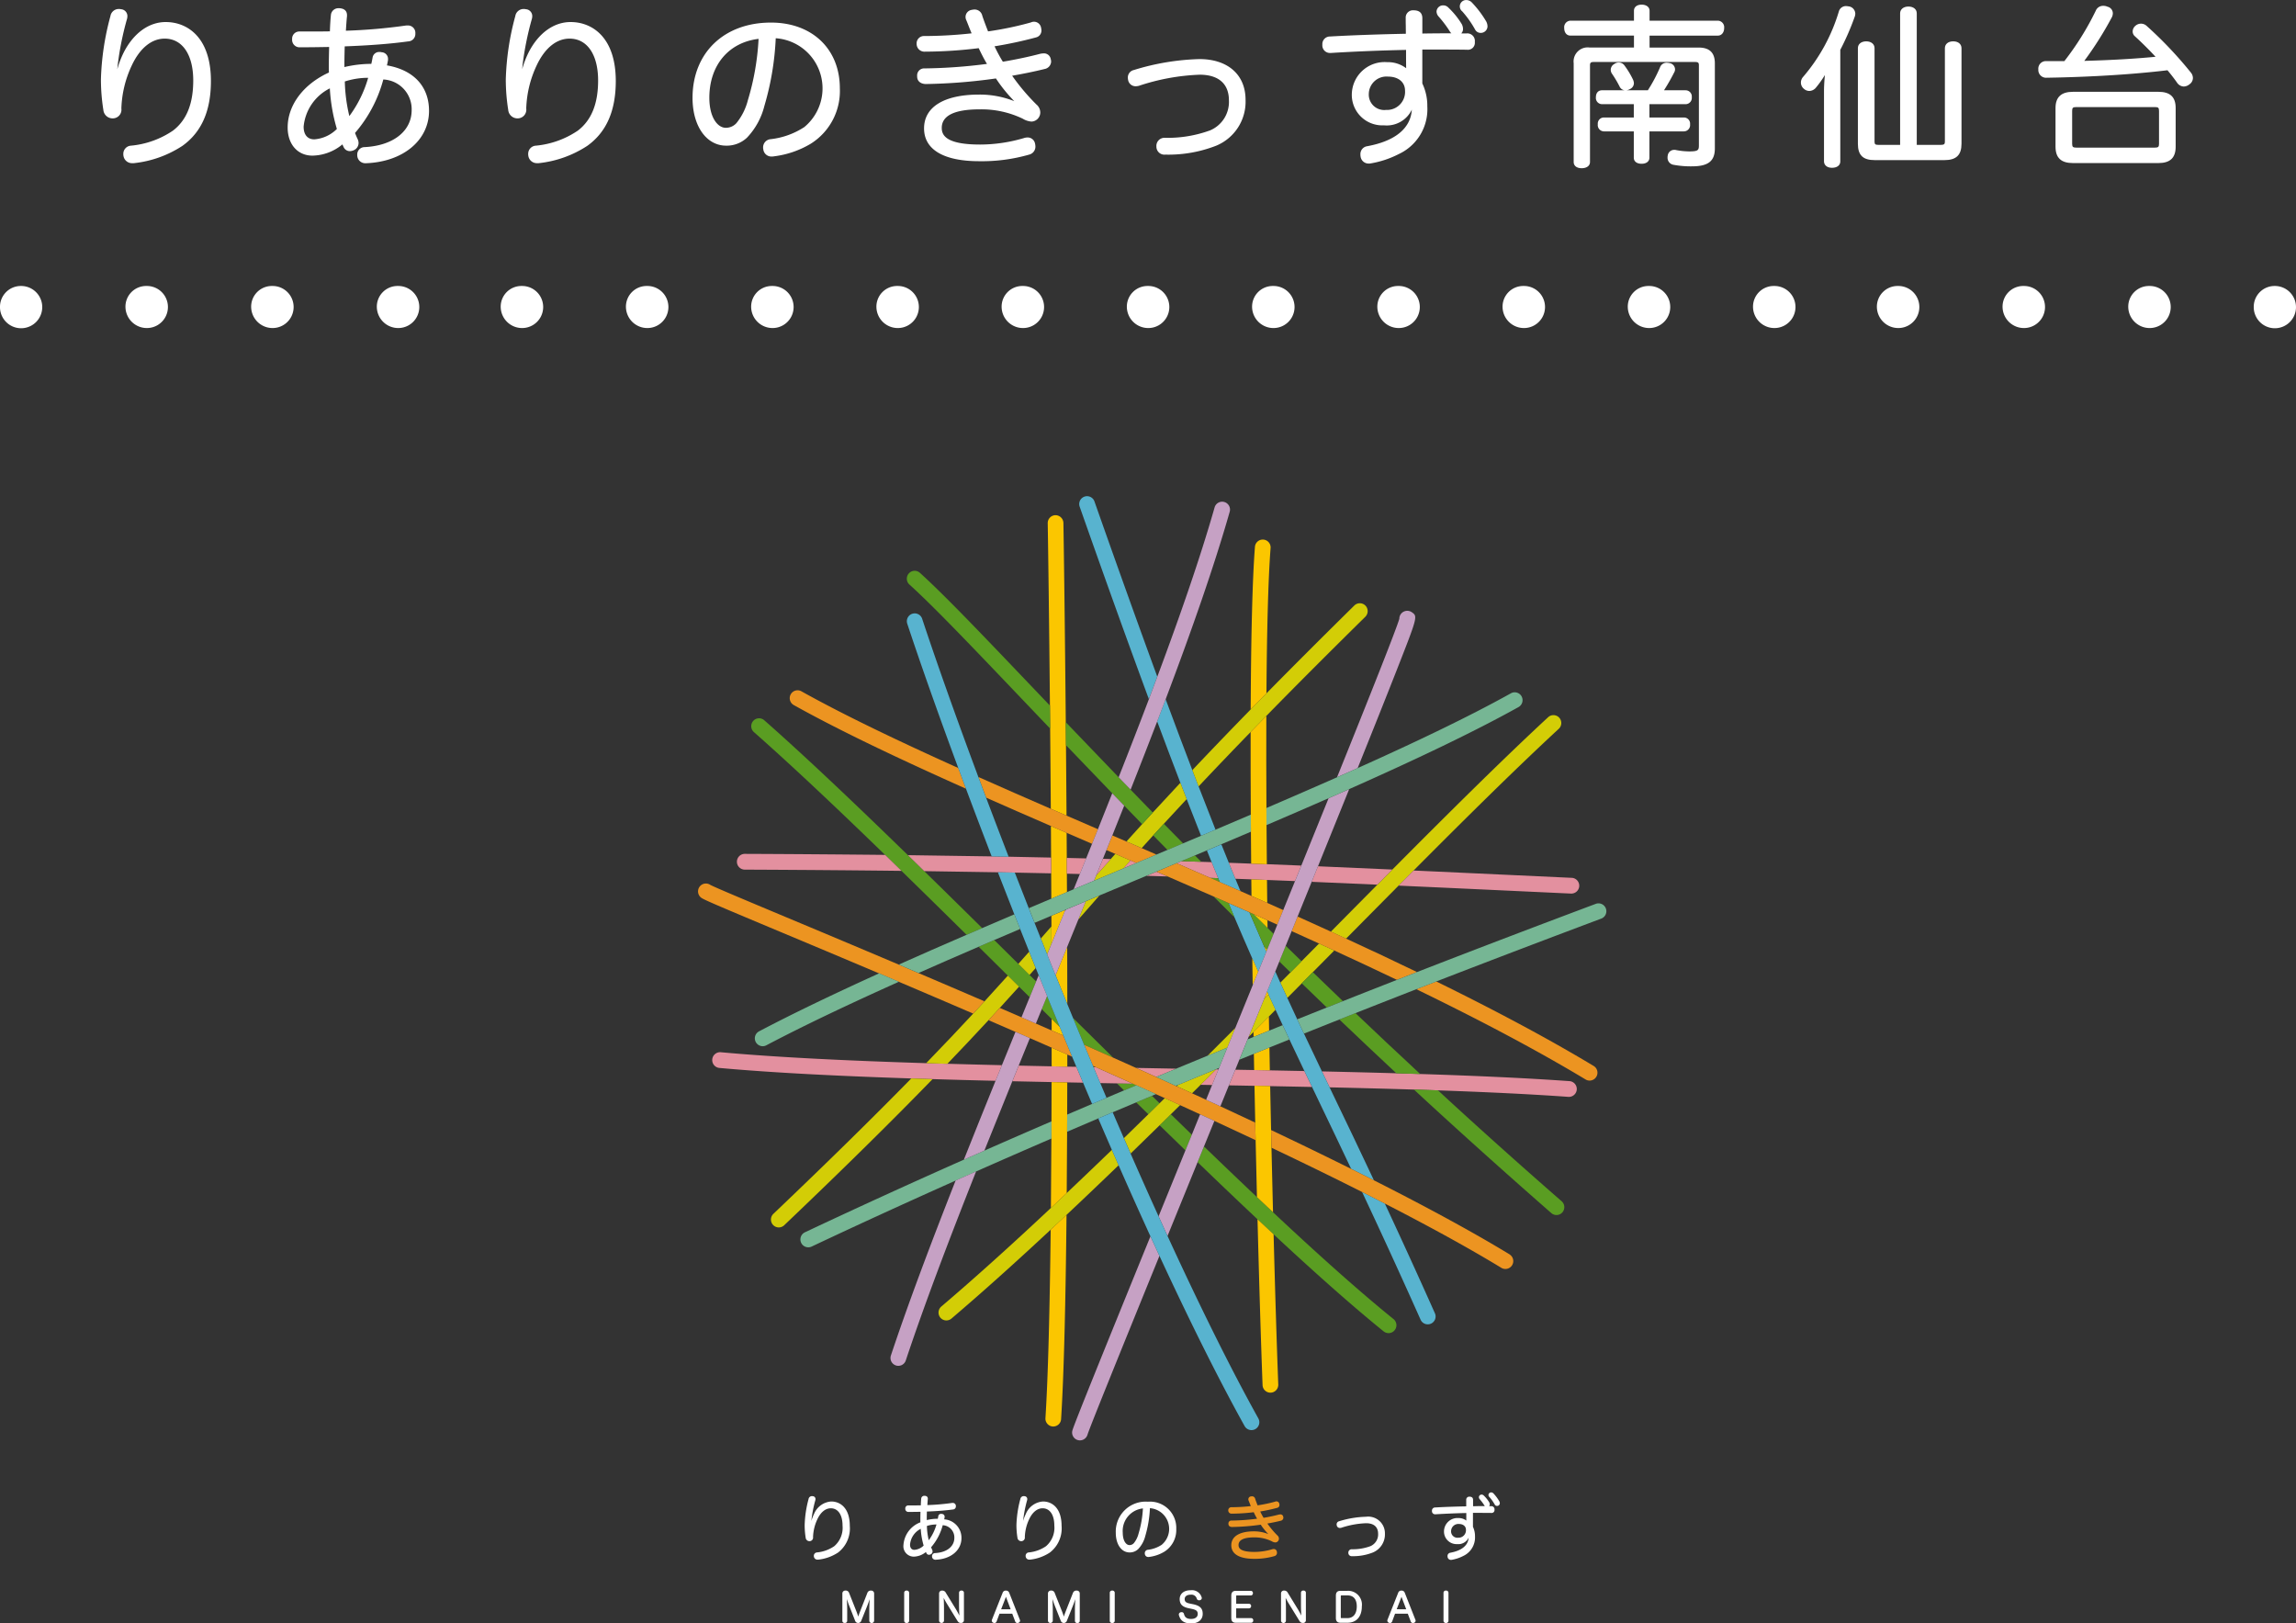 <svg xmlns="http://www.w3.org/2000/svg" width="273" height="193" viewBox="0 0 273 193">
  <rect x="0" y="0" width="273" height="193" fill="#333333" stroke="none"/>
  <g id="グループ_8763" data-name="グループ 8763" transform="translate(-51 -54)">
    <g id="グループ_8153" data-name="グループ 8153" transform="translate(-25.502 35.47)">
      <g id="グループ_7005" data-name="グループ 7005" transform="translate(159.502 77.53)">
        <g id="グループ_6989" data-name="グループ 6989" transform="translate(6.323 26.399)">
          <path id="パス_116401" data-name="パス 116401" d="M233.82,178.6l-1.882-.034.857.842,1.459-.613Z" transform="translate(-188.465 -135.172)" fill="#5a9d22"/>
          <path id="パス_116402" data-name="パス 116402" d="M235.291,181.5l1.442,1.413c.445-.437.89-.872,1.334-1.31l-.905-.886Z" transform="translate(-189.513 -135.835)" fill="#5a9d22"/>
          <path id="パス_116403" data-name="パス 116403" d="M239.335,185.2q1.547,1.509,3.072,2.987l.761-1.867q-1.243-1.2-2.5-2.43Q240,184.545,239.335,185.2Z" transform="translate(-190.777 -136.816)" fill="#5a9d22"/>
          <path id="パス_116404" data-name="パス 116404" d="M225.679,170.507q1.72.76,3.452,1.531-2.379-2.345-4.769-4.71Q225.017,168.917,225.679,170.507Z" transform="translate(-186.097 -131.696)" fill="#5a9d22"/>
          <path id="パス_116405" data-name="パス 116405" d="M269.2,209.957c-4.107-3.323-8.993-7.7-14.326-12.7q-.946-.887-1.91-1.8c-2.046-1.936-4.151-3.951-6.3-6.024l-.76,1.866c2.437,2.351,4.818,4.625,7.123,6.79q.965.908,1.912,1.788c4.844,4.509,9.292,8.469,13.088,11.541a.929.929,0,0,0,1.311-.142A.94.94,0,0,0,269.2,209.957Z" transform="translate(-192.831 -138.531)" fill="#5a9d22"/>
          <path id="パス_116406" data-name="パス 116406" d="M189.273,133.916q-.979-.957-1.944-1.9c-6.357-6.19-12.184-11.725-17.081-16.04a.929.929,0,0,0-1.316.087.94.94,0,0,0,.087,1.322c4.5,3.968,9.811,8.987,15.595,14.6q.966.938,1.95,1.9c2.508,2.446,5.1,4.991,7.743,7.6.616-.266,1.232-.532,1.853-.8Q192.644,137.215,189.273,133.916Z" transform="translate(-168.7 -115.746)" fill="#5a9d22"/>
          <path id="パス_116407" data-name="パス 116407" d="M212.757,156.742l-2.865-2.834q-.93.4-1.854.8,1.723,1.7,3.471,3.433l1.33,1.317L214,160.6l.1.1.731-1.787.035-.086-.779-.772Z" transform="translate(-180.995 -127.546)" fill="#5a9d22"/>
          <path id="パス_116408" data-name="パス 116408" d="M219.582,163.546q-.32.78-.637,1.558l1.179,1.167.971.961q-.489-1.184-.973-2.367C219.942,164.425,219.761,163.985,219.582,163.546Z" transform="translate(-184.404 -130.526)" fill="#5a9d22"/>
        </g>
        <g id="グループ_6990" data-name="グループ 6990" transform="translate(1.69 66.097)">
          <path id="パス_116409" data-name="パス 116409" d="M235.274,175.917q1.191.535,2.383,1.074l2.383-.99-.269,0Z" transform="translate(-184.875 -174.051)" fill="#e3909f"/>
          <path id="パス_116410" data-name="パス 116410" d="M246.419,178l1.369.025q.377-.926.758-1.861l-.274,0Q247.347,177.082,246.419,178Z" transform="translate(-188.358 -174.126)" fill="#e3909f"/>
          <path id="パス_116411" data-name="パス 116411" d="M256.189,176.3l-1.865-.036-2.245-.041-.758,1.86,3.041.056,1.865.036c1.675.032,3.336.066,4.974.1q-.458-.954-.907-1.893Q258.259,176.336,256.189,176.3Z" transform="translate(-189.89 -174.144)" fill="#e3909f"/>
          <path id="パス_116412" data-name="パス 116412" d="M296.851,177.673c-5.206-.373-11.216-.64-17.753-.849q-1.4-.046-2.838-.086c-2.865-.082-5.819-.155-8.846-.222q.45.939.909,1.895c3.446.078,6.8.164,10.022.265q1.447.045,2.858.093c5.68.2,10.914.444,15.516.774l.067,0a.937.937,0,0,0,.065-1.871Z" transform="translate(-194.92 -174.235)" fill="#e3909f"/>
          <path id="パス_116413" data-name="パス 116413" d="M187.39,174.517c-9.206-.287-17.65-.684-24.413-1.3a.937.937,0,0,0-.168,1.867c6.382.58,14.236.966,22.81,1.25q1.256.041,2.534.079c2.452.075,4.955.142,7.493.2l.754-1.856q-3.285-.078-6.485-.169Q188.644,174.556,187.39,174.517Z" transform="translate(-161.96 -173.215)" fill="#e3909f"/>
          <path id="パス_116414" data-name="パス 116414" d="M220.4,175.643l-1.864-.038q-1.967-.04-3.916-.084c-.254.622-.5,1.239-.754,1.857q2.319.054,4.667.1l1.864.037,1.877.037q-.4-.944-.8-1.89Z" transform="translate(-178.183 -173.928)" fill="#e3909f"/>
          <path id="パス_116415" data-name="パス 116415" d="M228.184,175.789l-.282,0q.4.946.8,1.889l1.975.036,1.882.034q-1.7-.763-3.386-1.515Z" transform="translate(-182.57 -174.009)" fill="#e3909f"/>
        </g>
        <g id="グループ_6991" data-name="グループ 6991" transform="translate(28.593 26.017)">
          <path id="パス_116416" data-name="パス 116416" d="M249.978,171.37l.954-2.344q-1.648,1.653-3.3,3.306Q248.809,171.847,249.978,171.37Z" transform="translate(-215.638 -131.839)" fill="#d3cd06"/>
          <path id="パス_116417" data-name="パス 116417" d="M257.1,163.29l-.531.535-1.271,3.122-.555,1.364.569-.572,1.833-1.841.79-.8q-.417-.9-.833-1.812Z" transform="translate(-217.861 -130.066)" fill="#d3cd06"/>
          <path id="パス_116418" data-name="パス 116418" d="M262.736,156.611l-1.316,1.328-1.206,1.218q.417.917.831,1.817l1.717-1.732,1.316-1.328,2.551-2.577q-.9-.415-1.811-.828Z" transform="translate(-219.572 -127.35)" fill="#d3cd06"/>
          <path id="パス_116419" data-name="パス 116419" d="M296.105,115.5a.929.929,0,0,0-1.318-.055c-5.33,4.932-11.685,11.234-18.526,18.116l-1.783,1.8q-2.722,2.744-5.525,5.579c.6.276,1.205.554,1.807.831,2.112-2.134,4.2-4.241,6.239-6.3q.9-.9,1.785-1.795c6.367-6.4,12.274-12.232,17.266-16.852A.941.941,0,0,0,296.105,115.5Z" transform="translate(-222.303 -115.193)" fill="#d3cd06"/>
          <path id="パス_116420" data-name="パス 116420" d="M216.339,195.151q-.945.893-1.881,1.772c-4.506,4.226-8.894,8.2-13.034,11.723a.942.942,0,0,0-.109,1.321.931.931,0,0,0,1.315.109c3.765-3.205,7.731-6.777,11.8-10.568.626-.583,1.253-1.167,1.884-1.76q3.068-2.886,6.192-5.9-.4-.911-.8-1.83Q219,192.627,216.339,195.151Z" transform="translate(-201.094 -138.329)" fill="#d3cd06"/>
          <path id="パス_116421" data-name="パス 116421" d="M237.4,181.724c-.445.439-.89.874-1.334,1.31q-1.457,1.429-2.909,2.84c.266.611.532,1.224.8,1.831q1.722-1.67,3.449-3.365.667-.655,1.334-1.31.55-.541,1.1-1.085l-1.82-.83C237.811,181.318,237.606,181.522,237.4,181.724Z" transform="translate(-211.115 -135.578)" fill="#d3cd06"/>
          <path id="パス_116422" data-name="パス 116422" d="M242.59,177.956l-.118.049-.173.171q.911.414,1.82.83c.338-.335.674-.671,1.012-1.006q.927-.92,1.853-1.841h-.041Q244.784,177.046,242.59,177.956Z" transform="translate(-213.973 -134.045)" fill="#d3cd06"/>
        </g>
        <g id="グループ_6992" data-name="グループ 6992" transform="translate(41.304 2.251)">
          <path id="パス_116423" data-name="パス 116423" d="M220.661,168.858l1.391.609q-.21-.508-.421-1.015l-.971-.961Q220.66,168.175,220.661,168.858Z" transform="translate(-219.92 -107.599)" fill="#fbc600"/>
          <path id="パス_116424" data-name="パス 116424" d="M220.659,172.428q0,1.113,0,2.22l1.864.038q0-.718,0-1.438Z" transform="translate(-219.92 -109.125)" fill="#fbc600"/>
          <path id="パス_116425" data-name="パス 116425" d="M222.736,161.88c0-2.267-.008-4.538-.015-6.8l-1.38,3.377Q222.033,160.166,222.736,161.88Z" transform="translate(-220.133 -103.761)" fill="#fbc600"/>
          <path id="パス_116426" data-name="パス 116426" d="M219.586,225.374a.935.935,0,0,0,.872.994l.06,0a.934.934,0,0,0,.929-.878c.342-5.4.541-14.1.646-24.282-.631.593-1.257,1.177-1.884,1.76C220.1,212.344,219.907,220.314,219.586,225.374Z" transform="translate(-219.584 -118.025)" fill="#fbc600"/>
          <path id="パス_116427" data-name="パス 116427" d="M220.269,106.159c.028,3.033.054,6.229.077,9.536l1.87.811c-.019-2.883-.041-5.689-.065-8.378-.008-.926-.016-1.833-.024-2.73-.1-11.048-.217-19.834-.281-23.688a.947.947,0,0,0-.949-.921.935.935,0,0,0-.916.953c.06,3.617.167,11.584.263,21.684C220.253,104.323,220.261,105.231,220.269,106.159Z" transform="translate(-219.708 -80.789)" fill="#fbc600"/>
          <path id="パス_116428" data-name="パス 116428" d="M220.555,138.036q.005.933.01,1.875.007,1.5.015,3.012l1.861-.783q-.005-1.1-.012-2.187,0-.941-.01-1.875-.008-1.5-.018-2.982l-1.87-.811Q220.544,136.141,220.555,138.036Z" transform="translate(-219.88 -97.331)" fill="#fbc600"/>
          <path id="パス_116429" data-name="パス 116429" d="M222.27,148.717l-1.655.7q0,.633.006,1.268,0,1.03.008,2.063.791-1.939,1.58-3.876Z" transform="translate(-219.906 -101.793)" fill="#fbc600"/>
          <path id="パス_116430" data-name="パス 116430" d="M220.6,183.021q0,1.027-.01,2.044c-.014,2.829-.033,5.588-.059,8.254q.937-.879,1.881-1.772c.02-2.367.035-4.8.047-7.286q0-1.017.008-2.041.006-1.9.01-3.826l-1.864-.037Q220.612,180.708,220.6,183.021Z" transform="translate(-219.881 -110.958)" fill="#fbc600"/>
        </g>
        <g id="グループ_6993" data-name="グループ 6993" transform="translate(45.326)">
          <path id="パス_116431" data-name="パス 116431" d="M283,211.659c-2.2-4.936-4.161-9.2-5.942-13.017q-1.332-.685-2.706-1.377c2.046,4.351,4.319,9.278,6.948,15.161a.933.933,0,1,0,1.7-.767Z" transform="translate(-240.725 -114.554)" fill="#58b3cf"/>
          <path id="パス_116432" data-name="パス 116432" d="M227.246,78.155a.933.933,0,1,0-1.758.625c3.121,8.87,5.825,16.38,8.225,22.868.341-.9.673-1.787,1-2.671C232.51,92.969,230.046,86.11,227.246,78.155Z" transform="translate(-225.435 -77.53)" fill="#58b3cf"/>
          <path id="パス_116433" data-name="パス 116433" d="M254.01,149.29q-.138-.324-.278-.652-1.247-.551-2.491-1.1.362.864.717,1.7c.724,1.706,1.426,3.326,2.116,4.888q.354.8.7,1.583.49-1.2.977-2.4l-.248-.562C255.017,151.628,254.518,150.48,254.01,149.29Z" transform="translate(-233.501 -99.178)" fill="#58b3cf"/>
          <path id="パス_116434" data-name="パス 116434" d="M250.9,141.532q-.386-.935-.78-1.9-.437-1.075-.888-2.2l-1.72.727c.189.472.377.94.563,1.4q.393.971.775,1.9l.051.124c.046.112.091.221.137.332l.344.151q1.062.465,2.125.931Q251.207,142.274,250.9,141.532Z" transform="translate(-232.335 -96.052)" fill="#58b3cf"/>
          <path id="パス_116435" data-name="パス 116435" d="M243.836,122.823c-.245-.634-.493-1.277-.745-1.936-1-2.607-2.053-5.409-3.173-8.432-.33.872-.669,1.757-1.008,2.644.969,2.6,1.886,5.019,2.761,7.3q.378.986.748,1.938.882,2.275,1.71,4.36l1.72-.727Q244.88,125.525,243.836,122.823Z" transform="translate(-229.646 -88.33)" fill="#58b3cf"/>
          <path id="パス_116436" data-name="パス 116436" d="M265.9,174.227l-.545-1.136q-.46-.956-.909-1.895c-.727-1.518-1.437-3.007-2.14-4.5q-.4-.848-.8-1.7-.591-1.262-1.18-2.542-.415-.9-.831-1.817-.3-.66-.6-1.331l-.815,2-.155.38.166.363h0v0q.418.914.833,1.812.424.917.848,1.825.4.85.8,1.7c.588,1.246,1.181,2.492,1.785,3.754q.449.939.907,1.893l.958,2c1.167,2.429,2.39,4.978,3.7,7.751q1.37.682,2.706,1.357C268.921,180.512,267.368,177.276,265.9,174.227Z" transform="translate(-235.591 -102.819)" fill="#58b3cf"/>
        </g>
        <g id="グループ_6994" data-name="グループ 6994" transform="translate(8.665 12.719)">
          <path id="パス_116437" data-name="パス 116437" d="M214.9,157.363l1.33,1.317.734-.825c-.261-.649-.519-1.294-.778-1.94Q215.553,156.633,214.9,157.363Z" transform="translate(-185.482 -114.487)" fill="#d3cd06"/>
          <path id="パス_116438" data-name="パス 116438" d="M218.783,153q.376.942.756,1.887.258-.632.516-1.264,0-1.033-.008-2.063Q219.418,152.281,218.783,153Z" transform="translate(-186.695 -113.141)" fill="#d3cd06"/>
          <path id="パス_116439" data-name="パス 116439" d="M225.271,149.108c.826-.944,1.659-1.893,2.509-2.859l-1.624.682Z" transform="translate(-188.723 -111.498)" fill="#d3cd06"/>
          <path id="パス_116440" data-name="パス 116440" d="M172.4,193.825a.941.941,0,0,0-.036,1.325.93.93,0,0,0,1.319.035c7.384-7.033,13.028-12.625,17.643-17.373q-1.277-.038-2.534-.079C184.416,182.2,179.133,187.41,172.4,193.825Z" transform="translate(-172.106 -121.234)" fill="#d3cd06"/>
          <path id="パス_116441" data-name="パス 116441" d="M265.575,96.224a.93.93,0,0,0-1.319-.013c-3.922,3.863-7.37,7.313-10.45,10.443-.639.649-1.267,1.289-1.874,1.911-2.564,2.625-4.854,5.011-6.939,7.217.252.658.5,1.3.745,1.936,1.876-1.992,3.919-4.131,6.186-6.464.6-.623,1.231-1.264,1.868-1.916,3.4-3.477,7.276-7.362,11.77-11.788A.941.941,0,0,0,265.575,96.224Z" transform="translate(-194.887 -95.943)" fill="#d3cd06"/>
          <path id="パス_116442" data-name="パス 116442" d="M236.734,130.375q-.645.7-1.265,1.382-.965,1.059-1.875,2.07l1.812.783c.448-.5.9-1,1.372-1.513q.618-.679,1.264-1.381,1.3-1.414,2.715-2.932-.369-.95-.748-1.938C238.857,128.076,237.77,129.248,236.734,130.375Z" transform="translate(-191.324 -105.499)" fill="#d3cd06"/>
          <path id="パス_116443" data-name="パス 116443" d="M230.528,139.079q-.275.308-.546.612-.83.93-1.626,1.832l-.094.106-.257.636,1.686-.707,1.807-.758q.416-.465.841-.94l-.259-.111Z" transform="translate(-189.577 -109.281)" fill="#d3cd06"/>
          <path id="パス_116444" data-name="パス 116444" d="M205.9,163.082q-.659.717-1.347,1.458c-1.7,1.835-3.545,3.782-5.6,5.9q1.253.039,2.524.076c1.772-1.844,3.387-3.561,4.894-5.19q.686-.742,1.342-1.46,1.182-1.29,2.286-2.52l-1.33-1.317C207.778,161.02,206.859,162.033,205.9,163.082Z" transform="translate(-180.497 -115.76)" fill="#d3cd06"/>
        </g>
        <g id="グループ_6995" data-name="グループ 6995" transform="translate(4.621 42.515)">
          <path id="パス_116445" data-name="パス 116445" d="M228.441,141.785h.051q.8-.9,1.626-1.832l-.927-.024C228.943,140.546,228.691,141.166,228.441,141.785Z" transform="translate(-185.67 -139.34)" fill="#e3909f"/>
          <path id="パス_116446" data-name="パス 116446" d="M167.161,139.076h0a.937.937,0,0,0,0,1.874c6.793.031,12.941.08,18.637.147q-.984-.959-1.95-1.9C178.7,139.146,173.183,139.1,167.161,139.076Z" transform="translate(-166.224 -139.076)" fill="#e3909f"/>
          <path id="パス_116447" data-name="パス 116447" d="M223.288,141.65l1.546.037q.376-.929.751-1.856l-2.308-.056Q223.284,140.709,223.288,141.65Z" transform="translate(-184.056 -139.292)" fill="#e3909f"/>
          <path id="パス_116448" data-name="パス 116448" d="M233.084,141.15l.418-.175,1.113-.467-.69-.3Q233.5,140.685,233.084,141.15Z" transform="translate(-187.121 -139.427)" fill="#e3909f"/>
          <path id="パス_116449" data-name="パス 116449" d="M301.25,142.812l-6.941-.322c-4.17-.193-8.1-.376-11.865-.547q-.887.89-1.785,1.795c4.286.193,8.762.4,13.564.624l6.942.322h.044a.937.937,0,0,0,.042-1.873Z" transform="translate(-201.99 -139.963)" fill="#e3909f"/>
          <path id="パス_116450" data-name="パス 116450" d="M265.635,143.062c2.552.107,5.146.22,7.806.339l1.783-1.8c-3.029-.136-5.959-.265-8.841-.386Z" transform="translate(-197.295 -139.738)" fill="#e3909f"/>
          <path id="パス_116451" data-name="パス 116451" d="M237.055,142.632l2.512.077-1.327-.574Z" transform="translate(-188.362 -140.022)" fill="#e3909f"/>
          <path id="パス_116452" data-name="パス 116452" d="M253.962,140.711l-2.655-.1q.395.971.78,1.9l1.893.071,1.864.072,3.331.134.748-1.845q-2.06-.085-4.1-.165Z" transform="translate(-192.817 -139.551)" fill="#e3909f"/>
          <path id="パス_116453" data-name="パス 116453" d="M245.2,140.407l-2.365-.079-.243.1-.337.142.835.363q1.588.689,3.186,1.386l.853.03.075,0q-.383-.934-.775-1.9Z" transform="translate(-189.989 -139.463)" fill="#e3909f"/>
          <path id="パス_116454" data-name="パス 116454" d="M207.777,139.484l-2.015-.037c-3.173-.055-6.485-.1-9.964-.146q.963.939,1.944,1.9c3.037.04,5.948.084,8.752.135l2.014.038q2.2.042,4.327.089-.005-.941-.01-1.875Q210.352,139.532,207.777,139.484Z" transform="translate(-175.467 -139.146)" fill="#e3909f"/>
        </g>
        <g id="グループ_6996" data-name="グループ 6996" transform="translate(24.824 8.862)">
          <path id="パス_116455" data-name="パス 116455" d="M300.877,192.913q-7.694-6.711-14.7-13.179-1.411-.049-2.858-.093,7.744,7.165,16.339,14.687a.929.929,0,0,0,1.316-.093A.94.94,0,0,0,300.877,192.913Z" transform="translate(-223.024 -117.966)" fill="#5a9d22"/>
          <path id="パス_116456" data-name="パス 116456" d="M239.49,133.9q-.645.7-1.264,1.381.838.857,1.7,1.728l1.855-.78Q240.618,135.046,239.49,133.9Z" transform="translate(-208.931 -103.821)" fill="#5a9d22"/>
          <path id="パス_116457" data-name="パス 116457" d="M272.333,166.481l-1.914.758q3.3,3.15,6.78,6.4,1.435.041,2.838.086Q276.071,170.043,272.333,166.481Z" transform="translate(-218.993 -113.897)" fill="#5a9d22"/>
          <path id="パス_116458" data-name="パス 116458" d="M248.681,146.422q1.221,1.223,2.478,2.47-.355-.835-.717-1.7Z" transform="translate(-212.199 -107.694)" fill="#5a9d22"/>
          <path id="パス_116459" data-name="パス 116459" d="M265.237,159.438l-1.316,1.328q1.47,1.425,2.978,2.872l1.911-.758Q266.993,161.141,265.237,159.438Z" transform="translate(-216.962 -111.719)" fill="#5a9d22"/>
          <path id="パス_116460" data-name="パス 116460" d="M210.761,104.429c-6.172-6.472-10.631-11.148-13.593-13.829a.927.927,0,0,0-1.316.069.939.939,0,0,0,.069,1.323c2.911,2.635,7.35,7.29,13.494,13.733,1.038,1.089,2.121,2.224,3.238,3.393-.008-.928-.016-1.837-.025-2.733Z" transform="translate(-195.612 -90.359)" fill="#5a9d22"/>
          <path id="パス_116461" data-name="パス 116461" d="M243.1,140.024l2.365.079-.751-.758Z" transform="translate(-210.455 -105.506)" fill="#5a9d22"/>
          <path id="パス_116462" data-name="パス 116462" d="M260.038,156.765c.439.429.883.861,1.327,1.294l1.316-1.328q-.949-.923-1.883-1.837Z" transform="translate(-215.748 -110.314)" fill="#5a9d22"/>
          <path id="パス_116463" data-name="パス 116463" d="M249.089,143.37l-.126-.127-.853-.03c.371.162.745.326,1.116.489C249.18,143.591,249.135,143.482,249.089,143.37Z" transform="translate(-212.02 -106.702)" fill="#5a9d22"/>
          <path id="パス_116464" data-name="パス 116464" d="M255.361,149.35l-.225-.1-.272-.12q.139.328.278.652c.508,1.19,1.006,2.338,1.5,3.455l.34.334.074-.182.687-1.69-.719-.708Q256.186,150.165,255.361,149.35Z" transform="translate(-214.131 -108.532)" fill="#5a9d22"/>
          <path id="パス_116465" data-name="パス 116465" d="M229.386,122.956q-3.321-3.438-6.283-6.542c.008.9.017,1.8.024,2.73q2.62,2.737,5.5,5.722c.47.486.943.975,1.424,1.47q1.05,1.082,2.135,2.2.619-.679,1.265-1.382-1.347-1.381-2.644-2.72Q230.092,123.687,229.386,122.956Z" transform="translate(-204.204 -98.415)" fill="#5a9d22"/>
        </g>
        <g id="グループ_6997" data-name="グループ 6997" transform="translate(65.699 5.162)">
          <path id="パス_116466" data-name="パス 116466" d="M257.4,167.067l-1.833,1.841.011.586,1.851-.749Z" transform="translate(-255.226 -110.379)" fill="#fbc600"/>
          <path id="パス_116467" data-name="パス 116467" d="M258.18,203.751q-.947-.88-1.912-1.788c.193,7.544.4,14.349.6,19.716a.935.935,0,0,0,.932.9h.034a.936.936,0,0,0,.9-.971C258.548,216.687,258.359,210.554,258.18,203.751Z" transform="translate(-255.445 -121.169)" fill="#fbc600"/>
          <path id="パス_116468" data-name="パス 116468" d="M257.059,143.544l-1.864-.072q.01.981.021,1.97.936.413,1.873.829Q257.073,144.9,257.059,143.544Z" transform="translate(-255.11 -103.083)" fill="#fbc600"/>
          <path id="パス_116469" data-name="パス 116469" d="M257.487,172.4l-1.851.751q.018.967.036,1.929l1.865.036Q257.512,173.76,257.487,172.4Z" transform="translate(-255.248 -112.027)" fill="#fbc600"/>
          <path id="パス_116470" data-name="パス 116470" d="M257.762,162.764l-.366.9.531-.535Z" transform="translate(-255.798 -109.048)" fill="#fbc600"/>
          <path id="パス_116471" data-name="パス 116471" d="M257.787,155.41l-.34-.334.247.562Z" transform="translate(-255.814 -106.671)" fill="#fbc600"/>
          <path id="パス_116472" data-name="パス 116472" d="M255.363,157.074q.023,1.594.048,3.194l.655-1.612Q255.717,157.874,255.363,157.074Z" transform="translate(-255.162 -107.289)" fill="#fbc600"/>
          <path id="パス_116473" data-name="パス 116473" d="M257.452,86.012a.933.933,0,1,0-1.86-.146c-.313,4.016-.466,10.891-.506,19.315.607-.622,1.235-1.261,1.874-1.911C257.015,95.781,257.167,89.689,257.452,86.012Z" transform="translate(-255.076 -85.003)" fill="#fbc600"/>
          <path id="パス_116474" data-name="パス 116474" d="M257.236,150.179q-.825-.368-1.649-.731.822.814,1.661,1.641Q257.242,150.633,257.236,150.179Z" transform="translate(-255.232 -104.931)" fill="#fbc600"/>
          <path id="パス_116475" data-name="パス 116475" d="M257.764,186.352q-.024-1.042-.047-2.1-.056-2.588-.109-5.228l-1.865-.036q.043,2.2.09,4.376.023,1.05.046,2.09c.051,2.3.1,4.562.158,6.77q.964.912,1.91,1.8C257.884,191.538,257.823,188.971,257.764,186.352Z" transform="translate(-255.281 -114.066)" fill="#fbc600"/>
          <path id="パス_116476" data-name="パス 116476" d="M256.966,128.314q-.007-1.024-.012-2.032c-.02-3.839-.025-7.519-.012-10.948-.637.651-1.264,1.292-1.868,1.916-.006,3.115,0,6.41.021,9.827q.006,1.008.013,2.03.013,1.873.031,3.788l1.864.072Q256.981,130.612,256.966,128.314Z" transform="translate(-255.071 -94.382)" fill="#fbc600"/>
        </g>
        <g id="グループ_6998" data-name="グループ 6998" transform="translate(0 46.039)">
          <path id="パス_116477" data-name="パス 116477" d="M287,201.409c-4.489-2.731-10.031-5.723-16.151-8.819q-1.334-.676-2.706-1.357c-3.071-1.527-6.26-3.073-9.527-4.621q.024,1.053.047,2.1c3.718,1.768,7.336,3.531,10.773,5.263q1.374.692,2.706,1.377c5.23,2.686,9.967,5.276,13.891,7.664a.936.936,0,0,0,.967-1.6Z" transform="translate(-190.48 -157.3)" fill="#ec9421"/>
          <path id="パス_116478" data-name="パス 116478" d="M242.477,179.248l-1.7-.782c-.556-.256-1.111-.513-1.668-.767q-.908-.417-1.82-.83l-.113-.052-.4-.182-1.934-.876q-1.192-.539-2.383-1.074-1.368-.614-2.733-1.223-1.732-.773-3.452-1.531c.179.428.36.856.539,1.284q.258.616.516,1.231l.343.152.989.439q1.689.753,3.386,1.515l.433.195,1.084.49q.625.282,1.249.564l1.049.475,1.82.83q1.2.546,2.386,1.095.85.392,1.7.783,2.47,1.143,4.9,2.291-.023-1.04-.046-2.09Q244.562,180.215,242.477,179.248Z" transform="translate(-180.373 -152.759)" fill="#ec9421"/>
          <path id="パス_116479" data-name="パス 116479" d="M218.64,168.878l-1.391-.609-1.879-.823-1.711-.745-2.574-1.116q-.658.719-1.342,1.46,1.587.686,3.208,1.391l1.711.745q1.285.561,2.586,1.132l1.864.821.571.251q-.286-.683-.57-1.366Q218.876,169.448,218.64,168.878Z" transform="translate(-175.205 -150.797)" fill="#ec9421"/>
          <path id="パス_116480" data-name="パス 116480" d="M183.361,153.817c-5.175-2.195-9.76-4.115-13.416-5.646-4.8-2.009-8.586-3.6-8.994-3.835a.929.929,0,0,0-1.293.261.94.94,0,0,0,.26,1.3c.4.27,2.708,1.24,9.309,4.005,3.269,1.368,7.292,3.054,11.8,4.963l2.35,1c2.8,1.189,5.761,2.454,8.837,3.779q.688-.74,1.347-1.458c-2.711-1.169-5.341-2.295-7.849-3.362Z" transform="translate(-159.502 -144.178)" fill="#ec9421"/>
        </g>
        <g id="グループ_6999" data-name="グループ 6999" transform="translate(10.902 23.067)">
          <path id="パス_116481" data-name="パス 116481" d="M304.82,171.079c-5.652-3.4-12.015-6.756-18.712-10.046l-2.372.922c7.228,3.511,14.089,7.1,20.127,10.732a.921.921,0,0,0,.477.133.938.938,0,0,0,.48-1.741Z" transform="translate(-209.233 -126.417)" fill="#ec9421"/>
          <path id="パス_116482" data-name="パス 116482" d="M176.746,111.041a.929.929,0,0,0-1.268.364.939.939,0,0,0,.362,1.274c5.542,3.094,12.617,6.435,20.478,9.946q-.466-1.245-.917-2.463C188.256,116.945,181.837,113.883,176.746,111.041Z" transform="translate(-175.361 -110.922)" fill="#ec9421"/>
          <path id="パス_116483" data-name="パス 116483" d="M234.328,137.41l-1.812-.783-1.045-.451-.63-.272q-.348.868-.7,1.739l.591.256.462.2,1.551.67.258.111.69.3.852-.357,1.543-.647Z" transform="translate(-192.483 -118.647)" fill="#ec9421"/>
          <path id="パス_116484" data-name="パス 116484" d="M216.6,129.627c-2.948-1.281-5.826-2.542-8.612-3.783.3.812.608,1.629.92,2.457q3.76,1.664,7.706,3.373l1.87.811,3.023,1.307q.351-.871.7-1.739-1.881-.812-3.735-1.616Z" transform="translate(-185.558 -115.536)" fill="#ec9421"/>
          <path id="パス_116485" data-name="パス 116485" d="M268.642,152.483c-.6-.277-1.2-.555-1.807-.831q-1.972-.9-3.955-1.793c-.233.575-.47,1.156-.705,1.736q1.632.734,3.256,1.476.907.413,1.811.828,3.763,1.729,7.448,3.491l2.385-.93Q272.921,154.451,268.642,152.483Z" transform="translate(-202.494 -122.962)" fill="#ec9421"/>
          <path id="パス_116486" data-name="パス 116486" d="M250.085,144.579,248.779,144q-1.065-.468-2.125-.931l-.344-.151c-.371-.163-.745-.327-1.116-.489q-1.6-.7-3.186-1.386l-.835-.363-2.393,1,1.327.574q2.723,1.181,5.48,2.387l1.761.772q1.245.546,2.491,1.1l.272.12.225.1q.825.365,1.649.731c.392.174.783.351,1.174.526q.355-.871.705-1.736-.953-.426-1.9-.85T250.085,144.579Z" transform="translate(-195.182 -120.124)" fill="#ec9421"/>
        </g>
        <g id="グループ_7000" data-name="グループ 7000" transform="translate(44.477 13.618)">
          <path id="パス_116487" data-name="パス 116487" d="M224.232,227.99a.93.93,0,0,0,.654,1.135.92.92,0,0,0,.247.034.946.946,0,0,0,.9-.682c.2-.7,3.833-9.663,8.553-21.259-.356-.769-.712-1.54-1.07-2.322C227.672,219.25,224.411,227.31,224.232,227.99Z" transform="translate(-224.201 -130.532)" fill="#c6a1c4"/>
          <path id="パス_116488" data-name="パス 116488" d="M278.909,97.411a.952.952,0,0,0-1.18.085.935.935,0,0,0-.3.694c-.384,1.3-3.349,8.778-7.409,18.847q1.24-.548,2.453-1.093c1.994-4.956,3.517-8.775,4.629-11.609C279.622,97.909,279.622,97.909,278.909,97.411Z" transform="translate(-238.521 -97.245)" fill="#c6a1c4"/>
          <path id="パス_116489" data-name="パス 116489" d="M243.221,186.057l-.109.266-.761,1.867-3.194,7.839c.355.783.711,1.565,1.064,2.336l3.575-8.776.76-1.866q.195-.478.39-.955l.848-2.081q-.846-.392-1.7-.783Z" transform="translate(-228.876 -124.041)" fill="#c6a1c4"/>
          <path id="パス_116490" data-name="パス 116490" d="M258.694,137.028l-.748,1.845-1.4,3.443q-.352.865-.705,1.736l-.443,1.092-.687,1.69-.074.182-.093.228q-.488,1.2-.977,2.4l-.655,1.612q-1.032,2.537-2.061,5.062l-.954,2.344-.863,2.119-.125.309-.066.162q-.382.935-.758,1.861l-.712,1.748,1.7.782,1.016-2.5.758-1.86.483-1.186.987-2.423.122-.3q.278-.683.555-1.364l1.271-3.122.366-.9.155-.38.815-2,.481-1.181.76-1.871.708-1.742c.236-.58.472-1.161.705-1.736q.85-2.091,1.674-4.125l.748-1.844c1.223-3.017,2.4-5.919,3.49-8.629l.221-.548q-1.213.539-2.449,1.082C260.906,131.567,259.819,134.255,258.694,137.028Z" transform="translate(-231.443 -106.734)" fill="#c6a1c4"/>
        </g>
        <g id="グループ_7001" data-name="グループ 7001" transform="translate(12.172 48.394)">
          <path id="パス_116491" data-name="パス 116491" d="M256.666,169.207l-1.851.749-.7.285-.986,2.423,1.725-.7,1.851-.751q1.192-.483,2.37-.956-.4-.848-.8-1.7Z" transform="translate(-200.936 -154.071)" fill="#76b694"/>
          <path id="パス_116492" data-name="パス 116492" d="M241.123,174.92l-2.383.99,1.934.876.4.182.287-.119.118-.049q2.19-.909,4.353-1.8l.07-.029.311-.127.125-.309q.43-1.055.863-2.119-1.171.478-2.35.962Q243,174.142,241.123,174.92Z" transform="translate(-196.439 -155.265)" fill="#76b694"/>
          <path id="パス_116493" data-name="パス 116493" d="M231.565,178.9l-1.459.613-2.086.879-1.715.729q-1.476.628-2.959,1.264,0,1.025-.008,2.041,1.86-.8,3.706-1.584c.572-.243,1.145-.488,1.715-.729q1.4-.594,2.8-1.179l1.871-.783.472-.2q-.625-.284-1.249-.564Z" transform="translate(-191.625 -157.27)" fill="#76b694"/>
          <path id="パス_116494" data-name="パス 116494" d="M196.646,189.663c-6.259,2.777-12.582,5.658-18.9,8.636a.936.936,0,1,0,.792,1.7c5.722-2.7,11.447-5.314,17.125-7.847q1.219-.543,2.436-1.083,4.505-1.995,8.954-3.914.005-1.016.01-2.044-3.962,1.707-7.976,3.476Q197.867,189.122,196.646,189.663Z" transform="translate(-177.207 -159.189)" fill="#76b694"/>
          <path id="パス_116495" data-name="パス 116495" d="M299.835,148.2a.933.933,0,0,0-1.2-.55c-6.309,2.367-13.477,5.086-21.258,8.111l-2.385.93q-3.152,1.232-6.426,2.528l-1.911.758q-1.743.693-3.515,1.4.4.851.8,1.7,2.123-.851,4.206-1.678l1.914-.758q3.7-1.461,7.241-2.841l2.372-.922c7.152-2.772,13.752-5.273,19.617-7.474A.938.938,0,0,0,299.835,148.2Z" transform="translate(-204.066 -147.587)" fill="#76b694"/>
        </g>
        <g id="グループ_7002" data-name="グループ 7002" transform="translate(24.829 13.919)">
          <path id="パス_116496" data-name="パス 116496" d="M247.76,219.948c-3.36-6.044-7.042-13.516-10.8-21.691-.353-.771-.709-1.553-1.064-2.336q-1.66-3.66-3.327-7.461c-.266-.607-.532-1.22-.8-1.831q-.665-1.53-1.329-3.074c-.57.241-1.143.486-1.715.729q.805,1.877,1.615,3.732.4.917.8,1.83c1.264,2.876,2.53,5.7,3.789,8.451.357.781.714,1.553,1.07,2.322,3.523,7.6,6.969,14.556,10.131,20.243a.933.933,0,1,0,1.628-.914Z" transform="translate(-205.968 -124.234)" fill="#58b3cf"/>
          <path id="パス_116497" data-name="パス 116497" d="M223.53,167.3q-.4-.945-.8-1.889l-.061-.147q-.259-.615-.516-1.231c-.179-.428-.36-.856-.539-1.284q-.662-1.589-1.317-3.179-.343-.831-.682-1.661-.7-1.714-1.395-3.421-.24-.591-.478-1.181-.252-.622-.5-1.243l-.023-.057q-.381-.946-.756-1.887t-.741-1.862q-.346-.872-.69-1.741-.842-2.136-1.659-4.235l-2.014-.038q.961,2.476,1.957,5,.342.867.69,1.741.534,1.345,1.077,2.7c.259.647.517,1.292.778,1.94.115.285.232.571.347.856q.351.867.7,1.736l.3.74c.179.439.36.879.54,1.319q.485,1.183.973,2.367.209.508.421,1.015.236.571.473,1.141.284.683.57,1.366.252.6.506,1.207.4.946.8,1.89.534,1.265,1.072,2.525l1.715-.729Q223.9,168.183,223.53,167.3Z" transform="translate(-200.539 -111.46)" fill="#58b3cf"/>
          <path id="パス_116498" data-name="パス 116498" d="M205.04,119.592c-.312-.828-.617-1.645-.92-2.457-2.654-7.116-4.944-13.567-6.683-18.814a.933.933,0,1,0-1.77.592c1.6,4.836,3.675,10.7,6.065,17.154q.452,1.218.917,2.463,1.463,3.912,3.056,8.048l2.015.037C206.8,124.225,205.9,121.877,205.04,119.592Z" transform="translate(-195.62 -97.679)" fill="#58b3cf"/>
        </g>
        <g id="グループ_7003" data-name="グループ 7003" transform="translate(22.886 0.643)">
          <path id="パス_116499" data-name="パス 116499" d="M192.842,215.6a.933.933,0,1,0,1.769.593c2.17-6.524,5.069-14.168,8.358-22.463q-1.216.539-2.436,1.083C197.523,202.457,194.868,209.509,192.842,215.6Z" transform="translate(-192.793 -114.105)" fill="#c6a1c4"/>
          <path id="パス_116500" data-name="パス 116500" d="M222.155,148.211l-.175.2q-.789,1.938-1.58,3.876-.259.632-.516,1.264l.023.057q.25.621.5,1.243.237.59.478,1.181l1.38-3.377q.662-1.622,1.322-3.242l.885-2.177-2.225.936Z" transform="translate(-201.26 -99.727)" fill="#c6a1c4"/>
          <path id="パス_116501" data-name="パス 116501" d="M217.482,159.962l-.3.741-.035.086-.731,1.787-.975,2.387,1.711.745q.35-.854.7-1.711.318-.777.637-1.558l-.3-.74Q217.832,160.829,217.482,159.962Z" transform="translate(-199.871 -103.662)" fill="#c6a1c4"/>
          <path id="パス_116502" data-name="パス 116502" d="M210,173.678l-.754,1.856c-1.294,3.192-2.556,6.323-3.765,9.368q1.221-.543,2.439-1.078,1.612-4.036,3.322-8.242c.251-.618.5-1.234.754-1.857q.661-1.625,1.332-3.269l-1.711-.745Q210.8,171.709,210,173.678Z" transform="translate(-196.76 -106.677)" fill="#c6a1c4"/>
          <path id="パス_116503" data-name="パス 116503" d="M244.809,78.5a.933.933,0,0,0-1.153.643c-1.657,5.818-4.031,12.685-6.811,20.125-.331.884-.663,1.771-1,2.671-1.146,3.019-2.353,6.126-3.6,9.285q.7.729,1.426,1.473,1.63-4.124,3.158-8.107c.34-.886.678-1.771,1.009-2.644,3.124-8.265,5.793-15.891,7.614-22.287A.938.938,0,0,0,244.809,78.5Z" transform="translate(-205.123 -78.461)" fill="#c6a1c4"/>
          <path id="パス_116504" data-name="パス 116504" d="M227.355,132.921q-.347.868-.7,1.739t-.7,1.731q-.374.926-.751,1.856l-.734,1.813,1.943-.817.483-.2.257-.636.043-.108c.25-.618.5-1.239.751-1.855.141-.349.279-.694.419-1.042q.351-.871.7-1.739.715-1.779,1.415-3.542c-.481-.5-.954-.984-1.424-1.47Q228.217,130.772,227.355,132.921Z" transform="translate(-202.695 -93.98)" fill="#c6a1c4"/>
        </g>
        <g id="グループ_7004" data-name="グループ 7004" transform="translate(6.751 23.306)">
          <path id="パス_116505" data-name="パス 116505" d="M169.822,166.539a.938.938,0,0,0,.434,1.767.929.929,0,0,0,.432-.107c4.526-2.384,9.912-4.93,15.763-7.556l-2.35-1C178.83,162.035,173.973,164.353,169.822,166.539Z" transform="translate(-169.322 -126.229)" fill="#76b694"/>
          <path id="パス_116506" data-name="パス 116506" d="M204.132,151.12c-.621.267-1.237.533-1.853.8-2.757,1.19-5.457,2.372-8.069,3.54l2.356,1q3.492-1.548,7.151-3.122.922-.4,1.854-.8,1.529-.655,3.075-1.313-.346-.872-.69-1.741Q206.031,150.3,204.132,151.12Z" transform="translate(-177.101 -123.087)" fill="#76b694"/>
          <path id="パス_116507" data-name="パス 116507" d="M288.147,111.753a.93.93,0,0,0-1.268-.365c-4.932,2.746-11.232,5.758-18.225,8.894q-1.214.545-2.453,1.093c-2.72,1.2-5.531,2.424-8.393,3.651q.006,1.009.012,2.032c2.5-1.071,4.971-2.138,7.377-3.194q1.236-.543,2.449-1.082c7.742-3.439,14.739-6.75,20.136-9.755A.94.94,0,0,0,288.147,111.753Z" transform="translate(-196.979 -111.269)" fill="#76b694"/>
          <path id="パス_116508" data-name="パス 116508" d="M238.908,134.114l-1.72.727-2.139.9-1.855.78-1.3.547-1.543.647-.852.357-1.113.467-.418.175-1.807.758-1.686.707-.483.2-1.943.816-.8.337-1.861.783-2.682,1.134q.342.867.69,1.741l2-.846,1.655-.7.113-.048.093-.039,2.225-.936,1.624-.682,4-1.677,1.593-.668,1.185-.5,2.393-1,.337-.142.243-.1,1.614-.679,1.418-.6,1.72-.727q1.763-.746,3.512-1.49-.007-1.022-.013-2.03Q241.019,133.222,238.908,134.114Z" transform="translate(-184.13 -117.783)" fill="#76b694"/>
        </g>
      </g>
      <g id="グループ_7031" data-name="グループ 7031" transform="translate(172.174 195.959)">
        <g id="グループ_7030" data-name="グループ 7030">
          <g id="グループ_7016" data-name="グループ 7016">
            <g id="グループ_7010" data-name="グループ 7010" transform="translate(0 0.405)">
              <g id="グループ_7006" data-name="グループ 7006" transform="translate(0 0.034)">
                <path id="パス_116509" data-name="パス 116509" d="M181.1,250.249a2.38,2.38,0,0,0-2.045,1.481,4.746,4.746,0,0,0-.318.834c.008-.075.015-.149.021-.22a14.962,14.962,0,0,1,.442-2.213.555.555,0,0,0,.028-.165.333.333,0,0,0-.316-.345.311.311,0,0,0-.107-.012.409.409,0,0,0-.4.348,13.162,13.162,0,0,0-.464,3.091,9.57,9.57,0,0,0,.119,1.508.451.451,0,0,0,.446.411h.022a.424.424,0,0,0,.41-.484,5.349,5.349,0,0,1,.506-2.107c.395-.85.966-1.319,1.608-1.319.859,0,1.392.785,1.392,2.049a2.884,2.884,0,0,1-.989,2.46,4.356,4.356,0,0,1-2.042.738.4.4,0,0,0-.381.408.439.439,0,0,0,.01.106.421.421,0,0,0,.439.345h.068a5.306,5.306,0,0,0,2.368-.848,3.621,3.621,0,0,0,1.39-3.181C183.3,251.006,182.162,250.249,181.1,250.249Z" transform="translate(-177.936 -249.607)" fill="#fff"/>
              </g>
              <g id="グループ_7007" data-name="グループ 7007" transform="translate(11.751)">
                <path id="パス_116510" data-name="パス 116510" d="M199.873,252.357c.02-.087.038-.174.052-.263v-.05a.325.325,0,0,0-.316-.328.268.268,0,0,0-.09-.012.324.324,0,0,0-.346.269c-.014.091-.036.2-.063.314a5.655,5.655,0,0,0-1.31.156v-.137c0-.3.007-.589.014-.878,1.22-.046,2.232-.126,3.092-.243a.363.363,0,0,0,.355-.374v-.069a.36.36,0,0,0-.372-.338h-.069a26.858,26.858,0,0,1-2.948.258c.014-.237.03-.484.054-.721V249.9c0-.142-.06-.316-.356-.341h-.041a.366.366,0,0,0-.39.334c-.022.233-.038.508-.048.8-.355.008-.7.008-1.042.008h-.437a.349.349,0,0,0-.364.374.364.364,0,0,0,.39.4c.487,0,1-.008,1.415-.016-.008.3-.015.616-.015.934,0,.11,0,.214.005.318a3.11,3.11,0,0,0-2.014,2.7,1.233,1.233,0,0,0,1.213,1.379,2.348,2.348,0,0,0,1.459-.55c.022.052.044.1.067.15a.33.33,0,0,0,.3.18.532.532,0,0,0,.2-.05.388.388,0,0,0,.222-.35.46.46,0,0,0-.049-.2c-.041-.09-.074-.171-.105-.247l-.019-.046a6.614,6.614,0,0,0,1.381-2.622,1.454,1.454,0,0,1,1.382,1.5c0,1.03-.9,1.741-2.294,1.813a.363.363,0,0,0-.361.383v.02a.393.393,0,0,0,.406.387h.019c1.811-.067,3.076-1.124,3.076-2.568A2.194,2.194,0,0,0,199.873,252.357Zm-.917.611a5.868,5.868,0,0,1-.918,1.875,8.093,8.093,0,0,1-.221-1.7A3.636,3.636,0,0,1,198.956,252.968Zm-1.87.517a8.673,8.673,0,0,0,.344,1.989,1.733,1.733,0,0,1-1.1.509c-.329,0-.518-.227-.518-.622A2.307,2.307,0,0,1,197.086,253.484Z" transform="translate(-195.029 -249.558)" fill="#fff"/>
              </g>
              <g id="グループ_7008" data-name="グループ 7008" transform="translate(25.182 0.034)">
                <path id="パス_116511" data-name="パス 116511" d="M217.729,250.249a2.38,2.38,0,0,0-2.045,1.481,4.8,4.8,0,0,0-.318.834c.008-.075.015-.149.022-.22a14.962,14.962,0,0,1,.442-2.213.555.555,0,0,0,.028-.165.333.333,0,0,0-.316-.345.311.311,0,0,0-.107-.012.409.409,0,0,0-.4.348,13.16,13.16,0,0,0-.465,3.091,9.573,9.573,0,0,0,.12,1.508.451.451,0,0,0,.446.411h.022a.424.424,0,0,0,.41-.484,5.348,5.348,0,0,1,.506-2.107c.395-.85.966-1.319,1.608-1.319.859,0,1.392.785,1.392,2.049a2.884,2.884,0,0,1-.989,2.46,4.359,4.359,0,0,1-2.042.738.4.4,0,0,0-.38.408.44.44,0,0,0,.01.106.421.421,0,0,0,.439.345h.068a5.309,5.309,0,0,0,2.368-.848,3.623,3.623,0,0,0,1.39-3.181C219.933,251.006,218.794,250.249,217.729,250.249Z" transform="translate(-214.567 -249.607)" fill="#fff"/>
              </g>
              <g id="グループ_7009" data-name="グループ 7009" transform="translate(36.997 0.701)">
                <path id="パス_116512" data-name="パス 116512" d="M235.579,250.573a3.56,3.56,0,0,0-3.826,3.692c0,1.379.675,2.341,1.642,2.341a1.439,1.439,0,0,0,1.014-.39,3.487,3.487,0,0,0,.85-1.556h0a13.872,13.872,0,0,0,.554-3.317,2.466,2.466,0,0,1,1.4,4.353,3.771,3.771,0,0,1-1.651.595.4.4,0,0,0-.36.4.33.33,0,0,0,.009.1.4.4,0,0,0,.422.355.428.428,0,0,0,.1-.009,4.572,4.572,0,0,0,1.792-.618,3.052,3.052,0,0,0,1.419-2.711A3.122,3.122,0,0,0,235.579,250.573Zm-.6.8a12.509,12.509,0,0,1-.521,3.006,2.94,2.94,0,0,1-.563,1.129.7.7,0,0,1-.513.224c-.4,0-.8-.507-.8-1.475A2.694,2.694,0,0,1,234.975,251.372Z" transform="translate(-231.753 -250.573)" fill="#fff"/>
              </g>
            </g>
            <g id="グループ_7011" data-name="グループ 7011" transform="translate(50.362 0.465)">
              <path id="パス_116513" data-name="パス 116513" d="M257.74,252.092l0-.021a.332.332,0,0,0-.362-.275.673.673,0,0,0-.118.013l-.034.006c-.542.144-1.171.278-1.821.387a7.444,7.444,0,0,1-.4-.754,19.586,19.586,0,0,0,2.022-.434.344.344,0,0,0,.267-.345.746.746,0,0,0-.019-.137.35.35,0,0,0-.5-.252,16.258,16.258,0,0,1-2.086.437l-.014-.037c-.091-.237-.186-.481-.267-.726a.382.382,0,0,0-.377-.31.791.791,0,0,0-.131.015l-.022,0a.351.351,0,0,0-.287.338.364.364,0,0,0,.039.171c.039.095.076.189.113.284.047.122.094.241.143.356a21.4,21.4,0,0,1-2.309.133.362.362,0,0,0-.373.385.379.379,0,0,0,.406.379,21.382,21.382,0,0,0,2.622-.171c.121.256.253.522.4.773a25.552,25.552,0,0,1-3.046.221.342.342,0,0,0-.361.374v.025c0,.217.158.357.415.365a27.365,27.365,0,0,0,3.428-.273,7.372,7.372,0,0,0,.9,1.114,4.536,4.536,0,0,0-1.711-.323c-1.71,0-2.691.6-2.691,1.658,0,1.036.956,1.607,2.691,1.607a8.284,8.284,0,0,0,2.441-.323.4.4,0,0,0,.3-.4.747.747,0,0,0-.019-.143.365.365,0,0,0-.371-.3.558.558,0,0,0-.172.028,7.511,7.511,0,0,1-2.139.318c-1.677,0-1.871-.466-1.871-.816,0-.6.621-.91,1.846-.91a4.648,4.648,0,0,1,2.1.457.928.928,0,0,0,.434.143.449.449,0,0,0,.423-.45.513.513,0,0,0-.188-.387,10.32,10.32,0,0,1-1.184-1.411c.556-.1,1.088-.207,1.585-.33a.384.384,0,0,0,.317-.362A.489.489,0,0,0,257.74,252.092Z" transform="translate(-251.195 -249.644)" fill="#ec9421"/>
            </g>
            <g id="グループ_7015" data-name="グループ 7015" transform="translate(63.261)">
              <g id="グループ_7012" data-name="グループ 7012" transform="translate(0 2.896)">
                <path id="パス_116514" data-name="パス 116514" d="M273.448,253.164a11.793,11.793,0,0,0-3.2.535.372.372,0,0,0-.294.371.689.689,0,0,0,.019.144.372.372,0,0,0,.37.282.636.636,0,0,0,.129-.017l.019,0a10.5,10.5,0,0,1,2.97-.546c.919,0,1.425.446,1.425,1.256a1.512,1.512,0,0,1-.916,1.472,5.994,5.994,0,0,1-2.223.366.4.4,0,0,0-.4.433.39.39,0,0,0,.423.391h.067a6.369,6.369,0,0,0,2.423-.437,2.33,2.33,0,0,0,1.436-2.242A1.984,1.984,0,0,0,273.448,253.164Z" transform="translate(-269.958 -253.164)" fill="#fff"/>
              </g>
              <g id="グループ_7013" data-name="グループ 7013" transform="translate(18.045)">
                <path id="パス_116515" data-name="パス 116515" d="M297.5,250.029a5.027,5.027,0,0,0-.7-.939.384.384,0,0,0-.274-.12.323.323,0,0,0-.314.29.328.328,0,0,0,.12.267,5.019,5.019,0,0,1,.623.885.309.309,0,0,0,.277.167.327.327,0,0,0,.331-.306A.513.513,0,0,0,297.5,250.029Z" transform="translate(-296.207 -248.971)" fill="#fff"/>
              </g>
              <g id="グループ_7014" data-name="グループ 7014" transform="translate(11.34 0.262)">
                <path id="パス_116516" data-name="パス 116516" d="M293.481,250.726h-.245a.286.286,0,0,0,.08-.2.521.521,0,0,0-.06-.255,3.926,3.926,0,0,0-.65-.808.346.346,0,0,0-.268-.113.318.318,0,0,0-.313.3.383.383,0,0,0,.1.25,5.626,5.626,0,0,1,.565.761q.022.032.043.06c-.45-.009-.9,0-1.4.015v-.747c0-.26-.142-.391-.423-.391a.354.354,0,0,0-.39.374c0,.122,0,.254,0,.39s0,.254,0,.385c-1.415.029-2.661.074-3.706.134a.37.37,0,0,0-.369.391v.019a.371.371,0,0,0,.38.4h.038c1.154-.071,2.42-.124,3.665-.151,0,.3,0,.632,0,.9a1.462,1.462,0,0,0-.927-.3,1.6,1.6,0,0,0-1.725,1.583,1.49,1.49,0,0,0,1.566,1.513,1.354,1.354,0,0,0,1.363-.767c-.061.921-.811,1.539-2.18,1.793a.386.386,0,0,0-.329.408.431.431,0,0,0,.01.105.391.391,0,0,0,.4.336.348.348,0,0,0,.1-.009,4.677,4.677,0,0,0,1.356-.455,2.426,2.426,0,0,0,1.4-2.342,2.548,2.548,0,0,0-.243-1.122v-1.661h.619c.548,0,1.066,0,1.563.009a.34.34,0,0,0,.381-.366v-.026A.371.371,0,0,0,293.481,250.726Zm-2.995,2.806a.883.883,0,0,1-.921.943.753.753,0,0,1-.846-.79.865.865,0,0,1,.938-.842C290.154,252.843,290.487,253.12,290.487,253.532Z" transform="translate(-286.454 -249.35)" fill="#fff"/>
              </g>
            </g>
          </g>
          <g id="グループ_7029" data-name="グループ 7029" transform="translate(4.486 11.632)">
            <g id="グループ_7017" data-name="グループ 7017" transform="translate(0 0.042)">
              <path id="パス_116517" data-name="パス 116517" d="M187.879,265.871a.427.427,0,0,0-.453.3l-.844,2.148c-.073.181-.164.435-.229.645-.067-.216-.161-.477-.225-.636l-.859-2.166a.413.413,0,0,0-.438-.293.343.343,0,0,0-.369.347v3.245a.253.253,0,0,0,.285.258.255.255,0,0,0,.29-.258v-1.3c0-.414-.022-.9-.042-1.28.095.286.2.6.285.8l.7,1.778a.384.384,0,0,0,.727.006h0l.725-1.806c.075-.193.182-.493.276-.77-.021.383-.043.862-.043,1.279v1.3a.289.289,0,0,0,.575,0v-3.245A.341.341,0,0,0,187.879,265.871Z" transform="translate(-184.462 -265.871)" fill="#fff"/>
            </g>
            <g id="グループ_7018" data-name="グループ 7018" transform="translate(7.351 0.042)">
              <path id="パス_116518" data-name="パス 116518" d="M195.445,265.871a.26.26,0,0,0-.29.263v3.325a.262.262,0,0,0,.29.263.267.267,0,0,0,.3-.263v-3.325A.265.265,0,0,0,195.445,265.871Z" transform="translate(-195.155 -265.871)" fill="#fff"/>
            </g>
            <g id="グループ_7019" data-name="グループ 7019" transform="translate(11.501 0.042)">
              <path id="パス_116519" data-name="パス 116519" d="M203.858,265.871a.259.259,0,0,0-.294.263v1.42c0,.475.023.948.046,1.288-.132-.258-.3-.562-.439-.794l-1.178-1.919a.453.453,0,0,0-.437-.258.336.336,0,0,0-.364.352v3.236a.294.294,0,0,0,.584,0v-1.44c0-.461-.017-.929-.039-1.282.112.22.25.477.371.671l1.237,2.012c.113.182.2.3.452.3a.329.329,0,0,0,.35-.365v-3.222A.257.257,0,0,0,203.858,265.871Z" transform="translate(-201.192 -265.871)" fill="#fff"/>
            </g>
            <g id="グループ_7020" data-name="グループ 7020" transform="translate(17.77 0.042)">
              <path id="パス_116520" data-name="パス 116520" d="M212.384,266.136a.4.4,0,0,0-.4-.265.388.388,0,0,0-.388.265l-1.271,3.207a.31.31,0,0,0-.017.1.276.276,0,0,0,.215.261.272.272,0,0,0,.36-.162l.342-.921h1.518l.351.926a.264.264,0,0,0,.257.177.306.306,0,0,0,.1-.017.27.27,0,0,0,.222-.256.223.223,0,0,0-.024-.105Zm-.962,1.954.489-1.263c.028-.071.055-.146.081-.228.023.072.049.145.078.222l.481,1.27Z" transform="translate(-210.311 -265.871)" fill="#fff"/>
            </g>
            <g id="グループ_7021" data-name="グループ 7021" transform="translate(24.446 0.042)">
              <path id="パス_116521" data-name="パス 116521" d="M223.44,265.871a.428.428,0,0,0-.454.3l-.844,2.148c-.073.181-.163.435-.228.645-.067-.216-.161-.477-.225-.636l-.86-2.166a.413.413,0,0,0-.438-.293.343.343,0,0,0-.369.347v3.245a.289.289,0,0,0,.575,0v-1.3c0-.414-.021-.9-.042-1.28.1.286.206.6.285.8l.705,1.778a.384.384,0,0,0,.727.006h0l.724-1.806c.076-.193.182-.493.276-.77-.021.383-.043.862-.043,1.279v1.3a.258.258,0,0,0,.29.258.255.255,0,0,0,.285-.258v-3.245A.34.34,0,0,0,223.44,265.871Z" transform="translate(-220.022 -265.871)" fill="#fff"/>
            </g>
            <g id="グループ_7022" data-name="グループ 7022" transform="translate(31.797 0.042)">
              <path id="パス_116522" data-name="パス 116522" d="M231.005,265.871a.259.259,0,0,0-.289.263v3.325a.262.262,0,0,0,.289.263.267.267,0,0,0,.3-.263v-3.325A.265.265,0,0,0,231.005,265.871Z" transform="translate(-230.716 -265.871)" fill="#fff"/>
            </g>
            <g id="グループ_7023" data-name="グループ 7023" transform="translate(40.017)">
              <path id="パス_116523" data-name="パス 116523" d="M244.334,267.467h0l-.346-.07c-.529-.1-.629-.272-.629-.546,0-.315.275-.511.718-.511a.654.654,0,0,1,.724.485.277.277,0,0,0,.271.181.464.464,0,0,0,.092-.011.268.268,0,0,0,.23-.256.236.236,0,0,0-.018-.09,1.2,1.2,0,0,0-1.3-.838c-.968,0-1.312.561-1.312,1.041,0,.62.311.937,1.073,1.1l.374.079c.527.108.7.258.7.6,0,.365-.3.592-.793.592-.635,0-.772-.317-.852-.616a.268.268,0,0,0-.273-.191.528.528,0,0,0-.1.012.277.277,0,0,0-.231.265.282.282,0,0,0,.008.062l0,.019c.144.486.43.983,1.463.983.83,0,1.368-.443,1.368-1.129C245.515,267.872,245.043,267.618,244.334,267.467Z" transform="translate(-242.672 -265.81)" fill="#fff"/>
            </g>
            <g id="グループ_7024" data-name="グループ 7024" transform="translate(46.246 0.07)">
              <path id="パス_116524" data-name="パス 116524" d="M254.087,269.158h-1.671c-.095,0-.1-.04-.1-.08v-1.084h1.522a.254.254,0,0,0,.252-.267.248.248,0,0,0-.252-.272h-1.522v-.9c0-.08.022-.093.089-.093h1.643a.254.254,0,0,0,.257-.277.251.251,0,0,0-.257-.271H252.28c-.373,0-.547.182-.547.577v2.646c0,.39.174.572.547.572h1.807a.255.255,0,0,0,.256-.276A.25.25,0,0,0,254.087,269.158Z" transform="translate(-251.734 -265.912)" fill="#fff"/>
            </g>
            <g id="グループ_7025" data-name="グループ 7025" transform="translate(52.16 0.042)">
              <path id="パス_116525" data-name="パス 116525" d="M263,265.871a.259.259,0,0,0-.294.263v1.42c0,.477.023.95.046,1.287-.132-.258-.3-.561-.439-.794l-1.177-1.919a.453.453,0,0,0-.437-.258.336.336,0,0,0-.364.352v3.236a.293.293,0,0,0,.584,0v-1.44c0-.464-.017-.931-.038-1.282.112.222.251.479.371.671l1.237,2.012c.113.182.206.3.452.3a.329.329,0,0,0,.35-.365v-3.222A.257.257,0,0,0,263,265.871Z" transform="translate(-260.336 -265.871)" fill="#fff"/>
            </g>
            <g id="グループ_7026" data-name="グループ 7026" transform="translate(58.679 0.07)">
              <path id="パス_116526" data-name="パス 116526" d="M271.2,265.912h-.831c-.373,0-.547.182-.547.577v2.646c0,.39.174.572.547.572h.831c1.069,0,1.708-.724,1.708-1.938A1.642,1.642,0,0,0,271.2,265.912Zm-.023,3.246h-.691c-.049,0-.08-.014-.08-.09v-2.528a.077.077,0,0,1,.085-.085h.7c.73,0,1.116.456,1.116,1.318C272.3,268.654,271.892,269.158,271.174,269.158Z" transform="translate(-269.82 -265.912)" fill="#fff"/>
            </g>
            <g id="グループ_7027" data-name="グループ 7027" transform="translate(64.803 0.042)">
              <path id="パス_116527" data-name="パス 116527" d="M280.8,266.137a.392.392,0,0,0-.4-.266.387.387,0,0,0-.388.265l-1.271,3.207a.309.309,0,0,0-.017.1.28.28,0,0,0,.215.261.269.269,0,0,0,.359-.162l.343-.921h1.517l.352.926a.263.263,0,0,0,.257.177.3.3,0,0,0,.1-.017.27.27,0,0,0,.221-.256.224.224,0,0,0-.024-.105Zm-.962,1.953.49-1.264c.029-.072.055-.147.08-.227.023.07.049.143.078.222l.482,1.27Z" transform="translate(-278.728 -265.871)" fill="#fff"/>
            </g>
            <g id="グループ_7028" data-name="グループ 7028" transform="translate(71.479 0.042)">
              <path id="パス_116528" data-name="パス 116528" d="M288.729,265.871a.26.26,0,0,0-.29.263v3.325a.262.262,0,0,0,.29.263.267.267,0,0,0,.3-.263v-3.325A.264.264,0,0,0,288.729,265.871Z" transform="translate(-288.439 -265.871)" fill="#fff"/>
            </g>
          </g>
        </g>
      </g>
    </g>
    <g id="グループ_8151" data-name="グループ 8151" transform="translate(-773 -51)">
      <path id="パス_94948" data-name="パス 94948" d="M2022.209,554.86h-.05a2.478,2.478,0,0,0-2.474,2.5,2.512,2.512,0,1,0,2.524-2.5Z" transform="translate(-1195.686 -415.86)" fill="#fff"/>
      <path id="パス_94949" data-name="パス 94949" d="M2096.931,554.86h-.1a2.458,2.458,0,0,0-2.451,2.5,2.543,2.543,0,0,0,2.55,2.5,2.5,2.5,0,0,0,0-5Z" transform="translate(-1195.955 -415.86)" fill="#fff"/>
      <path id="パス_94950" data-name="パス 94950" d="M2111.875,554.86h-.1a2.458,2.458,0,0,0-2.451,2.5,2.543,2.543,0,0,0,2.549,2.5,2.5,2.5,0,0,0,0-5Z" transform="translate(-1196.01 -415.86)" fill="#fff"/>
      <path id="パス_94951" data-name="パス 94951" d="M2276.264,554.86h-.1a2.458,2.458,0,0,0-2.451,2.5,2.543,2.543,0,0,0,2.55,2.5,2.5,2.5,0,0,0,0-5Z" transform="translate(-1196.659 -415.86)" fill="#fff"/>
      <path id="パス_94952" data-name="パス 94952" d="M2186.6,554.86h-.1a2.458,2.458,0,0,0-2.451,2.5,2.543,2.543,0,0,0,2.55,2.5,2.5,2.5,0,0,0,0-5Z" transform="translate(-1196.28 -415.86)" fill="#fff"/>
      <path id="パス_94953" data-name="パス 94953" d="M2216.486,554.86h-.1a2.458,2.458,0,0,0-2.45,2.5,2.542,2.542,0,0,0,2.549,2.5,2.5,2.5,0,0,0,0-5Z" transform="translate(-1196.389 -415.86)" fill="#fff"/>
      <path id="パス_94954" data-name="パス 94954" d="M2231.431,554.86h-.1a2.458,2.458,0,0,0-2.451,2.5,2.543,2.543,0,0,0,2.55,2.5,2.5,2.5,0,0,0,0-5Z" transform="translate(-1196.442 -415.86)" fill="#fff"/>
      <path id="パス_94955" data-name="パス 94955" d="M2261.319,554.86h-.1a2.458,2.458,0,0,0-2.451,2.5,2.542,2.542,0,0,0,2.549,2.5,2.5,2.5,0,0,0,0-5Z" transform="translate(-1196.659 -415.86)" fill="#fff"/>
      <path id="パス_94956" data-name="パス 94956" d="M2126.82,554.86h-.1a2.458,2.458,0,0,0-2.45,2.5,2.542,2.542,0,0,0,2.549,2.5,2.5,2.5,0,0,0,0-5Z" transform="translate(-1196.063 -415.86)" fill="#fff"/>
      <path id="パス_94957" data-name="パス 94957" d="M2246.375,554.86h-.1a2.458,2.458,0,0,0-2.45,2.5,2.542,2.542,0,0,0,2.549,2.5,2.5,2.5,0,0,0,0-5Z" transform="translate(-1196.659 -415.86)" fill="#fff"/>
      <path id="パス_94958" data-name="パス 94958" d="M2067.042,554.86h-.1a2.458,2.458,0,0,0-2.45,2.5,2.543,2.543,0,0,0,2.549,2.5,2.5,2.5,0,0,0,0-5Z" transform="translate(-1195.686 -415.86)" fill="#fff"/>
      <path id="パス_94959" data-name="パス 94959" d="M2052.1,554.86h-.1a2.458,2.458,0,0,0-2.451,2.5,2.543,2.543,0,0,0,2.55,2.5,2.5,2.5,0,0,0,0-5Z" transform="translate(-1195.686 -415.86)" fill="#fff"/>
      <path id="パス_94960" data-name="パス 94960" d="M2156.709,554.86h-.1a2.458,2.458,0,0,0-2.451,2.5,2.543,2.543,0,0,0,2.55,2.5,2.5,2.5,0,0,0,0-5Z" transform="translate(-1196.172 -415.86)" fill="#fff"/>
      <path id="パス_94961" data-name="パス 94961" d="M2171.653,554.86h-.1a2.458,2.458,0,0,0-2.45,2.5,2.542,2.542,0,0,0,2.549,2.5,2.5,2.5,0,0,0,0-5Z" transform="translate(-1196.227 -415.86)" fill="#fff"/>
      <path id="パス_94962" data-name="パス 94962" d="M2141.764,554.86h-.1a2.458,2.458,0,0,0-2.451,2.5,2.542,2.542,0,0,0,2.549,2.5,2.5,2.5,0,0,0,0-5Z" transform="translate(-1196.118 -415.86)" fill="#fff"/>
      <path id="パス_94963" data-name="パス 94963" d="M2201.542,554.86h-.1a2.458,2.458,0,0,0-2.45,2.5,2.542,2.542,0,0,0,2.549,2.5,2.5,2.5,0,0,0,0-5Z" transform="translate(-1196.334 -415.86)" fill="#fff"/>
      <path id="パス_94964" data-name="パス 94964" d="M2037.154,554.86h-.1a2.458,2.458,0,0,0-2.451,2.5,2.543,2.543,0,0,0,2.55,2.5,2.5,2.5,0,0,0,0-5Z" transform="translate(-1195.686 -415.86)" fill="#fff"/>
      <path id="パス_94965" data-name="パス 94965" d="M2081.987,554.86h-.1a2.458,2.458,0,0,0-2.451,2.5,2.543,2.543,0,0,0,2.55,2.5,2.5,2.5,0,0,0,0-5Z" transform="translate(-1195.901 -415.86)" fill="#fff"/>
      <path id="パス_94966" data-name="パス 94966" d="M2291.159,554.86h-.05a2.479,2.479,0,0,0-2.475,2.5,2.512,2.512,0,1,0,2.525-2.5Z" transform="translate(-1196.659 -415.86)" fill="#fff"/>
      <g id="グループ_7067" data-name="グループ 7067" transform="translate(-6336.234 -9052.223)">
        <g id="グループ_7057" data-name="グループ 7057" transform="translate(7172.234 9158.288)">
          <path id="パス_116657" data-name="パス 116657" d="M7179.939,9159.859c-1.994,0-3.811,1.31-4.984,3.595a11.333,11.333,0,0,0-.774,2.022c.018-.186.036-.363.052-.536a36.2,36.2,0,0,1,1.078-5.368,1.323,1.323,0,0,0,.07-.4.813.813,0,0,0-.773-.838.787.787,0,0,0-.258-.028,1,1,0,0,0-.985.846,31.8,31.8,0,0,0-1.13,7.5,23.168,23.168,0,0,0,.29,3.659,1.1,1.1,0,0,0,1.088,1h.052a1.031,1.031,0,0,0,1-1.174,12.922,12.922,0,0,1,1.233-5.107c.961-2.063,2.354-3.2,3.92-3.2,2.094,0,3.393,1.9,3.393,4.97,0,2.772-.788,4.725-2.411,5.967a10.648,10.648,0,0,1-4.976,1.788.969.969,0,0,0-.927.987,1.047,1.047,0,0,0,.023.257,1.023,1.023,0,0,0,1.069.837h.165a13.026,13.026,0,0,0,5.771-2.059c2.28-1.635,3.388-4.159,3.388-7.717C7185.311,9161.7,7182.536,9159.859,7179.939,9159.859Z" transform="translate(-7172.234 -9158.303)" fill="#fff"/>
        </g>
        <g id="グループ_7058" data-name="グループ 7058" transform="translate(7194.44 9158.206)">
          <path id="パス_116658" data-name="パス 116658" d="M7206.544,9165.009c.048-.212.093-.423.127-.639v-.123a.79.79,0,0,0-.771-.8.655.655,0,0,0-.219-.03.79.79,0,0,0-.844.655c-.037.222-.089.481-.151.757a13.91,13.91,0,0,0-3.2.38v-.332c0-.7.016-1.385.037-2.129,2.967-.111,5.434-.3,7.534-.589a.883.883,0,0,0,.865-.906l0-.168a.876.876,0,0,0-.905-.821l-.17,0a65.275,65.275,0,0,1-7.185.624c.035-.574.074-1.172.132-1.747v-.1c0-.343-.148-.765-.866-.826h-.1a.887.887,0,0,0-.948.81c-.055.563-.1,1.229-.119,1.938-.864.018-1.713.018-2.538.018h-1.065a.85.85,0,0,0-.887.907.887.887,0,0,0,.949.97c1.164,0,2.38-.02,3.45-.039-.018.706-.037,1.488-.037,2.264,0,.267,0,.521.013.774-3.031,1.38-4.907,3.875-4.907,6.536,0,2,1.187,3.346,2.954,3.346a5.739,5.739,0,0,0,3.556-1.336c.054.127.109.252.165.365a.809.809,0,0,0,.724.437,1.232,1.232,0,0,0,.489-.122.938.938,0,0,0,.542-.847,1.112,1.112,0,0,0-.118-.482c-.107-.224-.188-.428-.267-.617l-.038-.092a16.044,16.044,0,0,0,3.366-6.359,3.534,3.534,0,0,1,3.37,3.64c0,2.5-2.194,4.225-5.592,4.4a.875.875,0,0,0-.878.927v.049a.953.953,0,0,0,.988.94h.048c4.413-.163,7.5-2.726,7.5-6.23C7211.545,9167.517,7209.726,9165.557,7206.544,9165.009Zm-6.791,2.733a20.941,20.941,0,0,0,.837,4.825,4.226,4.226,0,0,1-2.69,1.235c-.8,0-1.263-.55-1.263-1.508A5.673,5.673,0,0,1,7199.753,9167.742Zm4.558-1.256a14.214,14.214,0,0,1-2.238,4.552,19.487,19.487,0,0,1-.539-4.115A8.981,8.981,0,0,1,7204.311,9166.486Z" transform="translate(-7194.741 -9158.219)" fill="#fff"/>
        </g>
        <g id="グループ_7059" data-name="グループ 7059" transform="translate(7220.373 9158.288)">
          <path id="パス_116659" data-name="パス 116659" d="M7228.731,9159.859c-1.994,0-3.811,1.31-4.984,3.595a11.333,11.333,0,0,0-.774,2.022c.018-.186.036-.363.052-.536a36.266,36.266,0,0,1,1.078-5.368,1.323,1.323,0,0,0,.07-.4.813.813,0,0,0-.773-.838.789.789,0,0,0-.258-.028,1,1,0,0,0-.985.846,31.8,31.8,0,0,0-1.13,7.5,23.168,23.168,0,0,0,.29,3.659,1.1,1.1,0,0,0,1.088,1h.053a1.031,1.031,0,0,0,1-1.174,12.922,12.922,0,0,1,1.233-5.107c.961-2.063,2.353-3.2,3.92-3.2,2.094,0,3.393,1.9,3.393,4.97,0,2.772-.789,4.725-2.41,5.967a10.657,10.657,0,0,1-4.977,1.788.969.969,0,0,0-.927.987,1.047,1.047,0,0,0,.023.257,1.023,1.023,0,0,0,1.068.837h.165a13.028,13.028,0,0,0,5.771-2.059c2.28-1.635,3.388-4.159,3.388-7.717C7234.1,9161.7,7231.328,9159.859,7228.731,9159.859Z" transform="translate(-7221.026 -9158.303)" fill="#fff"/>
        </g>
        <g id="グループ_7060" data-name="グループ 7060" transform="translate(7242.578 9159.907)">
          <path id="パス_116660" data-name="パス 116660" d="M7252.856,9159.943c-5.577,0-9.323,3.6-9.323,8.953,0,3.345,1.645,5.68,4,5.68a3.519,3.519,0,0,0,2.471-.946,8.438,8.438,0,0,0,2.072-3.778,33.522,33.522,0,0,0,1.35-8.046,5.972,5.972,0,0,1,3.4,10.559,9.214,9.214,0,0,1-4.022,1.443.969.969,0,0,0-.879.968.761.761,0,0,0,.022.23.96.96,0,0,0,1.028.86,1.024,1.024,0,0,0,.25-.022,11.18,11.18,0,0,0,4.367-1.5,7.392,7.392,0,0,0,3.457-6.574C7261.053,9163.089,7257.759,9159.943,7252.856,9159.943Zm-1.471,1.937a30.36,30.36,0,0,1-1.272,7.291h0a7.106,7.106,0,0,1-1.372,2.738,1.7,1.7,0,0,1-1.252.544c-.973,0-1.958-1.229-1.958-3.576C7245.532,9165.025,7247.821,9162.3,7251.385,9161.88Z" transform="translate(-7243.533 -9159.943)" fill="#fff"/>
        </g>
        <g id="グループ_7061" data-name="グループ 7061" transform="translate(7269.227 9158.351)">
          <path id="パス_116661" data-name="パス 116661" d="M7286.483,9164.253a.809.809,0,0,0-.884-.666,1.755,1.755,0,0,0-.291.031l-.081.015c-1.305.346-2.838.672-4.437.941a17.752,17.752,0,0,1-.986-1.833,48.544,48.544,0,0,0,4.926-1.055.837.837,0,0,0,.649-.838,1.762,1.762,0,0,0-.046-.329.854.854,0,0,0-1.216-.612,39.35,39.35,0,0,1-5.085,1.062l-.039-.1c-.22-.568-.448-1.159-.645-1.748a.931.931,0,0,0-.92-.753,1.705,1.705,0,0,0-.32.038.478.478,0,0,0-.053.01.853.853,0,0,0-.7.818.888.888,0,0,0,.095.414c.094.224.184.453.273.681.117.3.233.59.353.871a52.727,52.727,0,0,1-5.63.321.87.87,0,0,0-.907.936.922.922,0,0,0,.99.921,53.335,53.335,0,0,0,6.39-.415c.294.617.616,1.262.984,1.871a62.218,62.218,0,0,1-7.422.536.831.831,0,0,0-.88.908v.063c0,.521.385.864,1.011.886a65.664,65.664,0,0,0,8.354-.663,18,18,0,0,0,2.184,2.7,11.116,11.116,0,0,0-4.169-.783c-4.168,0-6.559,1.464-6.559,4.021,0,2.514,2.328,3.9,6.559,3.9a20.316,20.316,0,0,0,5.946-.786.972.972,0,0,0,.735-.961,1.735,1.735,0,0,0-.045-.35.886.886,0,0,0-.9-.723,1.3,1.3,0,0,0-.419.07,18.462,18.462,0,0,1-5.211.77c-4.089,0-4.561-1.13-4.561-1.979,0-1.462,1.514-2.205,4.5-2.205a11.342,11.342,0,0,1,5.125,1.108,2.315,2.315,0,0,0,1.06.346,1.091,1.091,0,0,0,1.03-1.093,1.256,1.256,0,0,0-.458-.939,25.056,25.056,0,0,1-2.887-3.42c1.35-.233,2.644-.5,3.864-.8a.935.935,0,0,0,.771-.879,1.293,1.293,0,0,0-.036-.26Z" transform="translate(-7270.542 -9158.365)" fill="#fff"/>
        </g>
        <g id="グループ_7062" data-name="グループ 7062" transform="translate(7294.339 9164.247)">
          <path id="パス_116662" data-name="パス 116662" d="M7304.5,9164.342a28.957,28.957,0,0,0-7.789,1.3.907.907,0,0,0-.716.9,1.722,1.722,0,0,0,.046.347.9.9,0,0,0,.9.684,1.784,1.784,0,0,0,.36-.05,25.736,25.736,0,0,1,7.238-1.323c2.239,0,3.474,1.082,3.474,3.044a3.671,3.671,0,0,1-2.234,3.573,14.729,14.729,0,0,1-5.417.885.96.96,0,0,0-.97,1.051.95.95,0,0,0,1.03.95h.164a15.625,15.625,0,0,0,5.906-1.06,5.656,5.656,0,0,0,3.5-5.439C7310,9166.206,7307.89,9164.342,7304.5,9164.342Z" transform="translate(-7295.997 -9164.342)" fill="#fff"/>
        </g>
        <g id="グループ_7063" data-name="グループ 7063" transform="translate(7317.467 9157.223)">
          <path id="パス_116663" data-name="パス 116663" d="M7336.562,9161.206c-.2,0-.408,0-.615-.006a.686.686,0,0,0,.213-.479,1.25,1.25,0,0,0-.145-.618,9.534,9.534,0,0,0-1.585-1.96.842.842,0,0,0-.653-.274.773.773,0,0,0-.764.723.92.92,0,0,0,.249.606,13.614,13.614,0,0,1,1.376,1.84v0a1.364,1.364,0,0,0,.139.154c-1.1,0-2.231.006-3.4.026l-.052,0v-1.812c0-.63-.346-.949-1.03-.949a.861.861,0,0,0-.948.907c0,.3,0,.617.01.948,0,.3.008.618.009.933-3.417.07-6.456.179-9.03.325a.9.9,0,0,0-.9.949v.047a.9.9,0,0,0,.928.962h.092c2.821-.175,5.9-.3,8.932-.364,0,.737,0,1.531.012,2.177a3.569,3.569,0,0,0-2.257-.72,3.9,3.9,0,0,0-4.205,3.837,3.624,3.624,0,0,0,3.816,3.672,3.308,3.308,0,0,0,3.321-1.861c-.146,2.231-1.978,3.731-5.312,4.347a.937.937,0,0,0-.8.988,1.1,1.1,0,0,0,.022.257.953.953,0,0,0,.987.813.858.858,0,0,0,.237-.021,11.42,11.42,0,0,0,3.3-1.1,5.878,5.878,0,0,0,3.407-5.679,6.139,6.139,0,0,0-.594-2.723v-4.028h1.509c1.337,0,2.6,0,3.81.02a.826.826,0,0,0,.927-.887v-.061A.9.9,0,0,0,7336.562,9161.206Zm-9.542,9.091a1.831,1.831,0,0,1-2.061-1.918,2.1,2.1,0,0,1,2.287-2.041c1.228,0,2.021.656,2.021,1.673A2.146,2.146,0,0,1,7327.02,9170.3Z" transform="translate(-7319.438 -9157.231)" fill="#fff"/>
          <path id="パス_116664" data-name="パス 116664" d="M7337.435,9157.518l0,0a.93.93,0,0,0-.666-.29.755.755,0,0,0-.473,1.353,12.056,12.056,0,0,1,1.518,2.145.743.743,0,0,0,.676.408.8.8,0,0,0,.805-.744,1.311,1.311,0,0,0-.144-.6A12.229,12.229,0,0,0,7337.435,9157.518Z" transform="translate(-7319.66 -9157.223)" fill="#fff"/>
        </g>
        <g id="グループ_7064" data-name="グループ 7064" transform="translate(7346.223 9157.776)">
          <path id="パス_116665" data-name="パス 116665" d="M7363.6,9172.1a.727.727,0,0,0-.724-.806h-4.108v-1.583h4.313a.746.746,0,0,0,.723-.827.737.737,0,0,0-.723-.825H7360.5a23.561,23.561,0,0,0,1.209-2.118.721.721,0,0,0,.106-.372.773.773,0,0,0-.648-.742,1.655,1.655,0,0,0-.341-.044.827.827,0,0,0-.794.537,18.222,18.222,0,0,1-1.452,2.739H7356a1.07,1.07,0,0,0,.469-.153.777.777,0,0,0,.453-.681,1.18,1.18,0,0,0-.119-.462,10.105,10.105,0,0,0-1-1.648.838.838,0,0,0-1.2-.188.8.8,0,0,0-.436.7.85.85,0,0,0,.154.47,13.045,13.045,0,0,1,.931,1.578.743.743,0,0,0,.614.383h-2.737c-.447,0-.725.316-.725.825a.739.739,0,0,0,.725.827h3.781v1.583h-3.556a.726.726,0,0,0-.724.806.748.748,0,0,0,.724.846h3.556v3.126c0,.446.355.724.927.724s.929-.284.929-.724v-3.126h4.108A.749.749,0,0,0,7363.6,9172.1Z" transform="translate(-7348.636 -9157.878)" fill="#fff"/>
          <path id="パス_116666" data-name="パス 116666" d="M7366.857,9159.688h-8.123v-1.182c0-.433-.382-.723-.949-.723-.55,0-.907.283-.907.723v1.182h-7.55a.777.777,0,0,0-.744.867c0,.552.292.907.744.907h7.55v1.42h-5.256a1.676,1.676,0,0,0-1.911,1.87v11.734c0,.458.364.743.949.743.6,0,.99-.291.99-.743V9165c0-.312.1-.4.444-.4h12.041c.395,0,.464.1.464.4v9.461c0,.61-.046.771-1.182.771a9.074,9.074,0,0,1-1.5-.155.734.734,0,0,0-.24-.029.763.763,0,0,0-.78.663.941.941,0,0,0-.025.245.843.843,0,0,0,.689.863,11.307,11.307,0,0,0,2.206.187c1.938,0,2.729-.619,2.729-2.137v-10.115c0-1.258-.632-1.87-1.932-1.87h-5.83v-1.42h8.123c.438,0,.745-.373.745-.907A.778.778,0,0,0,7366.857,9159.688Z" transform="translate(-7348.585 -9157.783)" fill="#fff"/>
        </g>
        <g id="グループ_7065" data-name="グループ 7065" transform="translate(7374.367 9157.94)">
          <path id="パス_116667" data-name="パス 116667" d="M7395.311,9162.149c-.6,0-.989.323-.989.825v11.1c0,.265-.067.383-.463.383h-2.881v-15.639c0-.481-.4-.806-.99-.806s-.989.332-.989.806v15.639H7386.4c-.351,0-.443-.079-.443-.383v-11.117c0-.483-.4-.807-.99-.807s-.989.323-.989.807v11.364c0,1.367.6,1.95,2.014,1.95h8.271c1.407,0,2.035-.6,2.035-1.95v-11.346C7396.3,9162.473,7395.913,9162.149,7395.311,9162.149Z" transform="translate(-7377.203 -9157.951)" fill="#fff"/>
          <path id="パス_116668" data-name="パス 116668" d="M7382.858,9158l-.021,0-.07-.011a1.8,1.8,0,0,0-.264-.031.868.868,0,0,0-.88.634,21.3,21.3,0,0,1-4.265,7.8,1,1,0,0,0-.247.666.951.951,0,0,0,.365.74.963.963,0,0,0,.645.249,1.053,1.053,0,0,0,.787-.409,12.292,12.292,0,0,0,1.056-1.487c-.071.707-.108,1.388-.108,1.971v8.273c0,.477.372.784.948.784.611,0,.989-.293.989-.764V9163.16a31.111,31.111,0,0,0,1.738-4l.01-.048a1.253,1.253,0,0,0,.036-.253A.9.9,0,0,0,7382.858,9158Z" transform="translate(-7377.111 -9157.95)" fill="#fff"/>
        </g>
        <g id="グループ_7066" data-name="グループ 7066" transform="translate(7402.593 9157.92)">
          <path id="パス_116669" data-name="パス 116669" d="M7420.026,9168.285h-10.157c-1.4,0-2.074.633-2.074,1.932v4.587c0,1.333.659,1.953,2.074,1.953h10.157c1.4,0,2.055-.62,2.055-1.953v-4.587C7422.081,9168.9,7421.428,9168.285,7420.026,9168.285Zm.076,2.26v3.931c0,.354-.1.444-.486.444h-9.358c-.386,0-.485-.091-.485-.444v-3.931c0-.361.091-.444.485-.444h9.358C7420.011,9170.1,7420.1,9170.184,7420.1,9170.545Z" transform="translate(-7405.748 -9158.067)" fill="#fff"/>
          <path id="パス_116670" data-name="パス 116670" d="M7423.86,9165.857a47.487,47.487,0,0,0-5.264-5.552.986.986,0,0,0-1.312-.02.905.905,0,0,0-.344.68.746.746,0,0,0,.262.577c.82.747,1.665,1.585,2.459,2.44-2.456.238-5.167.395-8.473.488a41.238,41.238,0,0,0,3.294-5.219,1.126,1.126,0,0,0,.1-.437.811.811,0,0,0-.647-.787,1.079,1.079,0,0,0-.487-.1.929.929,0,0,0-.89.568,33.488,33.488,0,0,1-3.738,6h-2.21a.9.9,0,0,0-.887.971v.048a.92.92,0,0,0,.971.96c2.4-.035,8.583-.19,14.385-.89.405.482.8.992,1.142,1.479a1,1,0,0,0,.791.455,1.08,1.08,0,0,0,.674-.259.916.916,0,0,0,.418-.752A1.054,1.054,0,0,0,7423.86,9165.857Z" transform="translate(-7405.72 -9157.929)" fill="#fff"/>
        </g>
      </g>
    </g>
  </g>
</svg>
